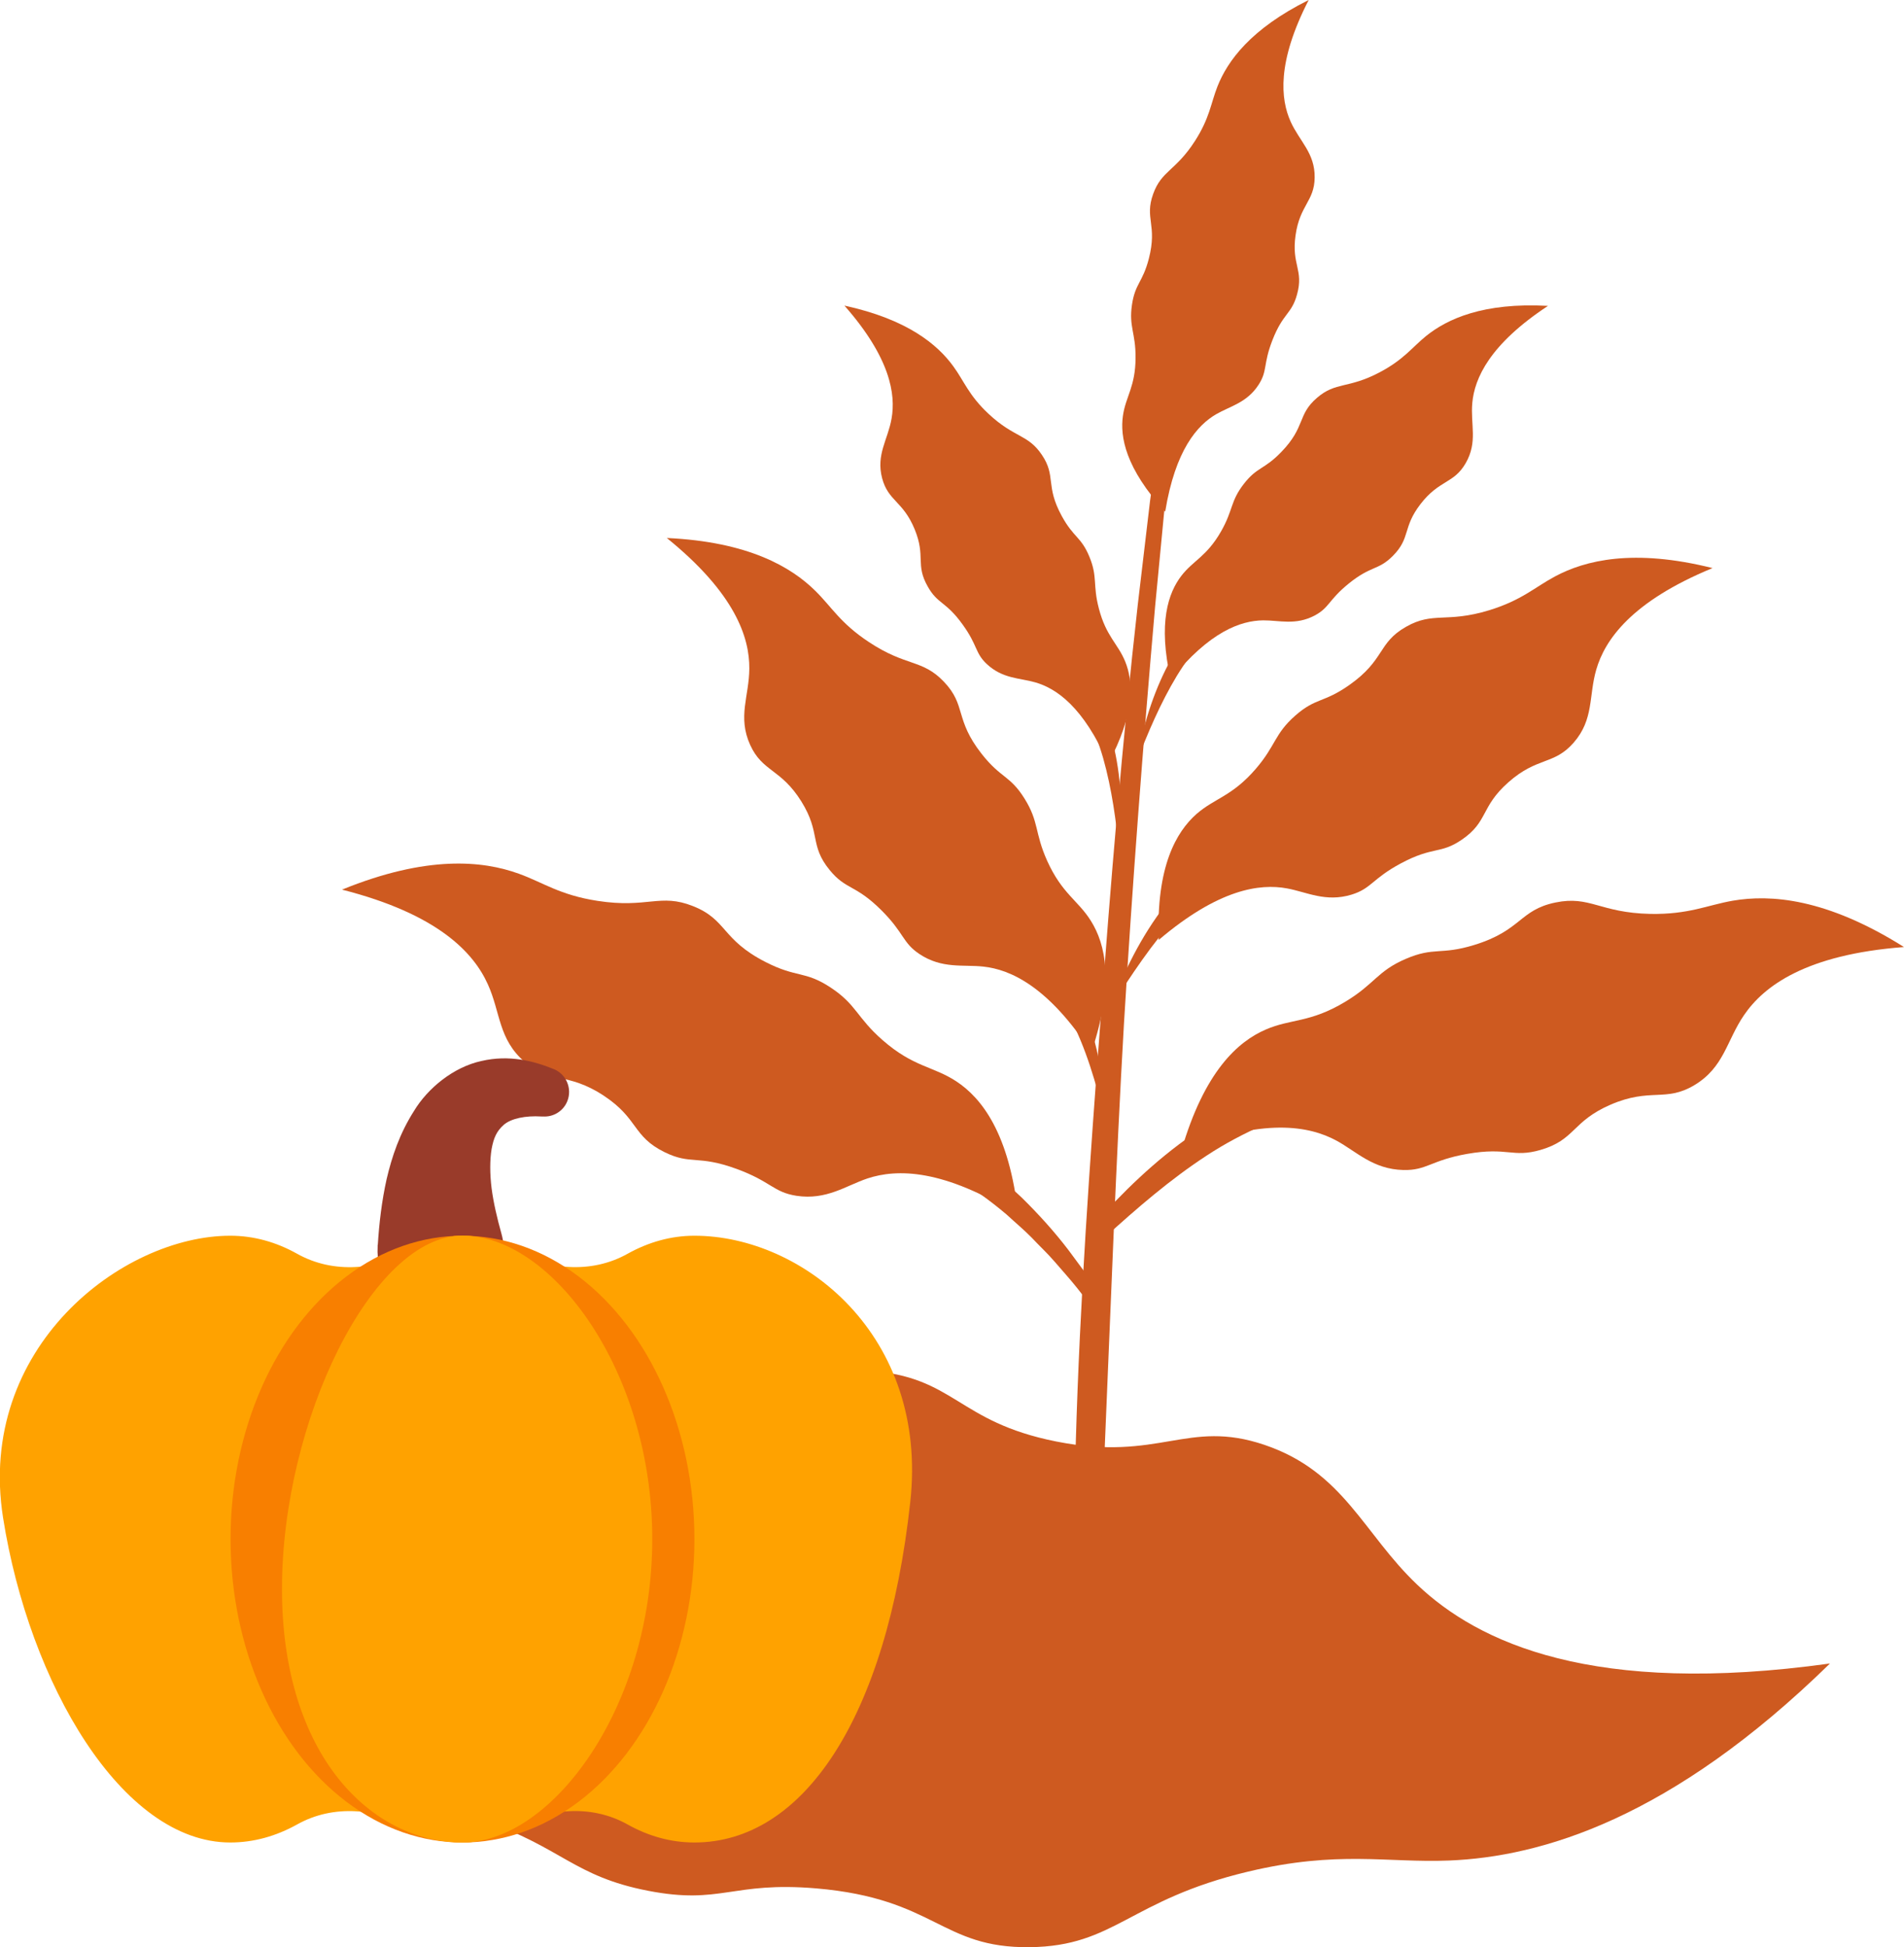   <svg xmlns="http://www.w3.org/2000/svg" viewBox="0 0 137.34 140.43" width="100%" style="vertical-align: middle; max-width: 100%; width: 100%;">
   <g>
    <path d="m1.42,111.95c15.18,2.66,22.7-.48,26.77-3.99,3-2.58,5.15-6.24,10.32-7.47,3.97-.95,5.04.64,11.43.4,7.24-.28,7.58-2.38,12.68-2.04,6.3.43,6.37,3.68,13.57,5.11,7.47,1.48,9.44-1.64,15.01.24,5.74,1.94,7.13,6.39,11.03,10.09,4.41,4.19,12.69,8.06,29.77,5.68-11.45,11.2-20.81,13.94-27.47,14.21-4.49.18-8-.75-14.5.8-8.61,2.05-9.57,5.38-15.76,5.45-6.42.07-6.76-3.5-15.38-4.24-6.12-.52-6.86,1.2-12.15.17-5.36-1.04-6.2-3.12-11.92-5.09-6.77-2.32-9.85-.87-14.56-1.79-5.18-1.02-12.01-4.85-18.86-17.54Z" style="stroke-width: 0px;" fill="rgb(206,90,32)">
    </path>
    <path d="m85.22,82.99c5.91-2.41,9.22-1.79,11.18-.73,1.44.78,2.63,2.07,4.83,2.12,1.69.04,1.98-.7,4.59-1.16,2.95-.52,3.27.3,5.31-.29,2.51-.73,2.25-2.05,5.04-3.26,2.89-1.25,3.96-.16,6.05-1.41,2.15-1.29,2.32-3.21,3.58-5.05,1.42-2.08,4.43-4.37,11.54-4.91-5.61-3.53-9.64-3.81-12.36-3.34-1.83.32-3.17,1-5.94.95-3.66-.08-4.34-1.34-6.85-.82-2.6.54-2.43,2.01-5.85,3.06-2.43.75-2.88.12-4.93,1-2.08.89-2.23,1.81-4.38,3.1-2.54,1.53-3.91,1.21-5.73,2-2.01.87-4.43,3.02-6.09,8.75Z" style="stroke-width: 0px;" fill="rgb(206,90,32)">
    </path>
    <path d="m87.52,81.1c5.06-6.41,26.7-13.12,35.25-11.59-4.24,3.02-10.98,8.67-19.37,9.7-8.4,1.03-15.87,1.89-15.87,1.89Z" style="stroke-width: 0px;" fill="rgb(206,90,32)">
    </path>
    <path d="m113.76,72.95c-2.93,1.38-5.93,2.61-8.99,3.65-3.06,1.04-6.18,1.92-9.21,2.87-3.02.98-5.91,2.15-8.52,3.87-2.62,1.71-5.03,3.79-7.39,5.94h0c-.25.23-.63.21-.85-.04-.21-.23-.21-.58,0-.81,2.15-2.43,4.51-4.73,7.24-6.62,2.73-1.91,5.87-3.2,8.99-4.12,3.13-.94,6.26-1.63,9.37-2.42l9.38-2.33Z" style="stroke-width: 0px;" fill="rgb(206,90,32)">
    </path>
    <path d="m83.59,67.78c4.32-3.67,7.29-4.07,9.24-3.71,1.43.26,2.79,1.02,4.66.45,1.44-.44,1.48-1.14,3.55-2.25,2.35-1.26,2.85-.65,4.4-1.71,1.92-1.31,1.34-2.35,3.36-4.14,2.1-1.86,3.3-1.23,4.72-2.87,1.46-1.68,1.07-3.35,1.62-5.25.62-2.15,2.53-4.92,8.39-7.33-5.71-1.43-9.19-.56-11.36.6-1.46.78-2.4,1.72-4.75,2.44-3.11.95-4.04.07-6.01,1.2-2.05,1.17-1.49,2.37-4.09,4.2-1.85,1.3-2.4.89-3.89,2.2-1.51,1.33-1.39,2.14-2.84,3.83-1.72,2-2.96,2.11-4.29,3.27-1.45,1.29-2.91,3.77-2.72,9.07Z" style="stroke-width: 0px;" fill="rgb(206,90,32)">
    </path>
    <path d="m85,65.55c2.5-6.81,18.92-18.46,26.56-19.53-2.74,3.72-6.87,10.36-13.68,13.54-6.81,3.19-12.88,5.99-12.88,5.99Z" style="stroke-width: 0px;" fill="rgb(206,90,32)">
    </path>
    <path d="m104.91,51.41c-1.97,1.98-4.13,3.77-6.42,5.38-2.3,1.59-4.72,3.01-7.11,4.37-2.36,1.39-4.6,2.87-6.43,4.87-1.84,1.98-3.35,4.3-4.86,6.65.97-2.61,2.22-5.14,3.97-7.41,1.74-2.28,4.12-4.03,6.51-5.46,2.39-1.45,4.81-2.74,7.18-4.16,2.4-1.36,4.71-2.86,7.15-4.24Z" style="stroke-width: 0px;" fill="rgb(206,90,32)">
    </path>
    <path d="m84.44,49.03c2.83-3.52,5.09-4.27,6.67-4.29,1.16-.01,2.34.38,3.72-.35,1.06-.56.99-1.11,2.44-2.29,1.65-1.34,2.13-.94,3.19-2,1.31-1.31.69-2.04,2-3.74,1.36-1.77,2.4-1.46,3.26-2.95.89-1.54.34-2.78.48-4.35.16-1.77,1.24-4.22,5.46-7-4.68-.26-7.27.95-8.79,2.17-1.02.83-1.62,1.71-3.35,2.62-2.29,1.21-3.15.66-4.52,1.84-1.43,1.22-.81,2.08-2.57,3.9-1.25,1.3-1.74,1.06-2.71,2.31-.98,1.26-.76,1.88-1.64,3.42-1.04,1.82-2,2.09-2.86,3.2-.94,1.22-1.71,3.39-.77,7.5Z" style="stroke-width: 0px;" fill="rgb(206,90,32)">
    </path>
    <path d="m85.21,47.07c.94-5.7,12.03-17.28,17.84-19.26-1.59,3.33-3.82,9.13-8.67,12.65s-9.18,6.61-9.18,6.61Z" style="stroke-width: 0px;" fill="rgb(206,90,32)">
    </path>
    <path d="m98.66,33.02c-1.34,1.94-2.83,3.77-4.43,5.49-1.61,1.71-3.32,3.33-4.98,4.94-1.64,1.63-3.16,3.33-4.36,5.29-1.18,1.96-2.1,4.11-2.94,6.31.42-2.31,1.06-4.61,2.13-6.76,1.07-2.15,2.62-4.05,4.28-5.72,1.65-1.7,3.41-3.23,5.11-4.82,1.72-1.58,3.43-3.17,5.19-4.73Z" style="stroke-width: 0px;" fill="rgb(206,90,32)">
    </path>
    <path d="m84.05,36.89c.73-4.45,2.32-6.23,3.68-7.02,1-.58,2.22-.82,3.06-2.13.65-1.01.31-1.45.99-3.2.77-1.98,1.39-1.87,1.78-3.31.49-1.78-.41-2.12-.11-4.25.31-2.21,1.36-2.45,1.38-4.18.02-1.77-1.08-2.59-1.73-4.02-.73-1.62-1.01-4.29,1.3-8.78-4.2,2.09-5.86,4.41-6.58,6.23-.48,1.22-.56,2.28-1.62,3.93-1.4,2.18-2.41,2.13-3.02,3.83-.64,1.77.32,2.21-.31,4.66-.45,1.74-.99,1.78-1.22,3.34-.23,1.58.27,2.01.26,3.79,0,2.1-.71,2.81-.91,4.2-.22,1.53.19,3.79,3.03,6.9Z" style="stroke-width: 0px;" fill="rgb(206,90,32)">
    </path>
    <path d="m83.76,34.8c-2-5.42,1.93-20.96,6.01-25.56.26,3.67,1.19,9.83-1.29,15.28-2.48,5.45-4.71,10.28-4.71,10.28Z" style="stroke-width: 0px;" fill="rgb(206,90,32)">
    </path>
    <path d="m73.45,87.65c-5.4-3.39-8.77-3.36-10.88-2.66-1.55.52-2.95,1.58-5.12,1.25-1.67-.26-1.83-1.03-4.32-1.94-2.82-1.03-3.28-.27-5.18-1.2-2.35-1.15-1.87-2.41-4.4-4.08-2.63-1.73-3.88-.85-5.71-2.44-1.9-1.64-1.73-3.56-2.65-5.59-1.03-2.29-3.6-5.07-10.52-6.83,6.14-2.5,10.15-2.09,12.75-1.15,1.75.63,2.95,1.54,5.68,1.96,3.62.56,4.51-.57,6.89.38,2.47.98,2.04,2.4,5.23,4.03,2.26,1.16,2.82.61,4.68,1.83,1.89,1.24,1.89,2.17,3.77,3.81,2.23,1.95,3.64,1.87,5.3,2.96,1.83,1.2,3.84,3.74,4.48,9.67Z" style="stroke-width: 0px;" fill="rgb(206,90,32)">
    </path>
    <path d="m71.52,85.39c-3.88-7.19-24.03-17.55-32.71-17.52,3.65,3.71,9.31,10.44,17.4,12.91s15.3,4.61,15.3,4.61Z" style="stroke-width: 0px;" fill="rgb(206,90,32)">
    </path>
    <path d="m47.09,72.82l9.09,3.98c3.02,1.33,6.08,2.54,9.09,4.01,3.01,1.43,5.98,3.22,8.45,5.58,1.21,1.19,2.35,2.45,3.37,3.79.49.68,1.01,1.34,1.48,2.03l.69,1.05c.2.37.59.61.31,1.3-.76.02-.85-.41-1.13-.72l-.76-.97c-.51-.64-1.06-1.24-1.59-1.86-.53-.62-1.13-1.17-1.68-1.76-.57-.58-1.19-1.09-1.78-1.64-2.45-2.09-5.24-3.69-8.16-5.15-2.94-1.42-5.96-2.83-8.9-4.39-2.93-1.57-5.77-3.32-8.48-5.24Z" style="stroke-width: 0px;" fill="rgb(206,90,32)">
    </path>
    <path d="m78.72,75.9c-3.09-4.75-5.83-5.98-7.79-6.19-1.45-.16-2.97.18-4.6-.9-1.25-.83-1.09-1.51-2.76-3.17-1.89-1.88-2.54-1.44-3.73-2.9-1.47-1.8-.61-2.64-2.03-4.93-1.48-2.38-2.81-2.13-3.7-4.09-.92-2.03-.07-3.52-.06-5.5.02-2.24-1.02-5.43-5.95-9.42,5.88.27,8.97,2.09,10.71,3.81,1.18,1.16,1.81,2.34,3.86,3.69,2.71,1.8,3.85,1.22,5.42,2.87,1.63,1.71.75,2.69,2.72,5.2,1.4,1.78,2.04,1.54,3.09,3.22,1.06,1.7.72,2.45,1.63,4.48,1.08,2.4,2.24,2.86,3.17,4.36,1.03,1.65,1.71,4.44.02,9.47Z" style="stroke-width: 0px;" fill="rgb(206,90,32)">
    </path>
    <path d="m78.01,73.36c-.46-7.24-12.86-23.09-19.87-26.3,1.56,4.35,3.63,11.89,9.24,16.89,5.61,5,10.63,9.41,10.63,9.41Z" style="stroke-width: 0px;" fill="rgb(206,90,32)">
    </path>
    <path d="m62.97,54.12c1.88,1.93,3.59,3.96,5.39,5.91,1.75,1.99,3.56,3.92,5.29,5.97,1.75,2.01,3.47,4.22,4.51,6.78,1.08,2.54,1.48,5.26,1.55,7.93-.66-2.6-1.37-5.16-2.6-7.44-.57-1.16-1.34-2.2-2.1-3.25-.82-1.01-1.66-2.01-2.54-3.01-1.78-1.97-3.53-4.01-5.15-6.14-1.61-2.14-3.08-4.4-4.34-6.77Z" style="stroke-width: 0px;" fill="rgb(206,90,32)">
    </path>
    <path d="m79.94,55.08c-1.79-4.12-3.76-5.44-5.27-5.87-1.11-.32-2.34-.25-3.48-1.31-.87-.81-.65-1.33-1.74-2.84-1.23-1.72-1.8-1.46-2.53-2.76-.91-1.6-.13-2.14-.94-4.12-.84-2.05-1.91-2.03-2.35-3.69-.45-1.71.41-2.76.68-4.3.31-1.74-.08-4.38-3.4-8.15,4.56.99,6.73,2.82,7.87,4.4.77,1.06,1.1,2.07,2.52,3.4,1.88,1.76,2.84,1.46,3.85,2.96,1.05,1.55.23,2.21,1.44,4.42.86,1.57,1.39,1.48,1.99,2.93.61,1.47.23,2.01.68,3.72.52,2.02,1.37,2.54,1.9,3.83.58,1.42.75,3.7-1.24,7.4Z" style="stroke-width: 0px;" fill="rgb(206,90,32)">
    </path>
    <path d="m79.71,53c.6-5.72-6.99-19.75-12.04-23.19.65,3.61,1.26,9.77,4.98,14.42,3.72,4.65,7.06,8.77,7.06,8.77Z" style="stroke-width: 0px;" fill="rgb(206,90,32)">
    </path>
    <path d="m70.51,35.97c1.28,1.97,2.5,3.94,3.74,5.91,1.22,1.98,2.49,3.91,3.63,5.98,1.15,2.05,2.14,4.28,2.6,6.62.46,2.34.47,4.72.26,7.05-.23-2.33-.54-4.63-1.16-6.83-.63-2.2-1.64-4.23-2.79-6.22-1.17-1.98-2.38-3.99-3.48-6.06-1.09-2.08-2.03-4.23-2.81-6.44Z" style="stroke-width: 0px;" fill="rgb(206,90,32)">
    </path>
    <path d="m88.44,14.04c-.49,2.47-1.13,4.92-1.7,7.37-.59,2.45-1.11,4.91-1.59,7.38-.47,2.47-.86,4.95-1.11,7.44l-.72,7.52c-.88,10.04-1.64,20.09-2.25,30.14-.58,10.06-.94,20.13-1.37,30.19l-.59,15.09c-.07,2.51-.19,5.03-.22,7.54-.02,1.26-.07,2.52-.03,3.77.02.63,0,1.26.05,1.88l.16,1.88-.45-1.85c-.14-.62-.19-1.25-.29-1.88-.19-1.26-.32-2.52-.41-3.78-.11-1.26-.2-2.53-.25-3.79-.05-1.26-.13-2.53-.15-3.79-.13-5.05-.08-10.11.08-15.15.29-10.1,1.01-20.17,1.77-30.23.74-10.06,1.57-20.12,2.7-30.16l.89-7.52c.34-2.52.82-5.01,1.38-7.48.56-2.47,1.23-4.91,1.93-7.33.69-2.43,1.51-4.82,2.15-7.25Z" style="stroke-width: 0px;" fill="rgb(206,90,32)">
    </path>
    <path d="m27.25,89.8c.1-1.57.28-3.15.64-4.77.38-1.62.94-3.29,1.98-4.92.98-1.62,2.83-3.15,4.85-3.59,2.02-.47,3.78,0,5.22.58.91.37,1.35,1.41.98,2.32-.29.72-1.01,1.15-1.75,1.1h-.12c-1.14-.07-2.18.14-2.71.6-.52.46-.73.94-.88,1.75-.13.79-.13,1.78,0,2.83.14,1.06.4,2.16.71,3.27.68,2.42-.72,4.94-3.15,5.62-2.42.68-4.94-.72-5.62-3.15-.14-.51-.19-1.02-.16-1.52v-.16Z" style="stroke-width: 0px;" fill="rgb(153, 59, 42)">
    </path>
    <path d="m50.09,89.12c-1.69,0-3.31.46-4.82,1.3-2.64,1.48-5.83,1.17-8.45-.33-1.1-.63-2.26-.97-3.47-.97s-2.37.34-3.47.97c-2.62,1.51-5.81,1.81-8.45.33-1.5-.84-3.12-1.3-4.82-1.3-7.82,0-18.32,8.1-16.39,20.33,1.88,11.94,8.57,23.43,16.39,23.43,1.69,0,3.31-.46,4.82-1.3,2.64-1.48,5.83-1.17,8.45.33,1.1.63,2.26.97,3.47.97s2.37-.34,3.47-.97c2.62-1.51,5.81-1.81,8.45-.33,1.5.84,3.12,1.3,4.82,1.3,7.82,0,13.86-8.9,15.57-24.56,1.32-12.01-7.75-19.2-15.57-19.2Z" style="stroke-width: 0px;" fill="rgb(255, 162, 0)">
    </path>
    <ellipse cx="33.36" cy="111" rx="16.73" ry="21.88" style="stroke-width: 0px;" fill="rgb(248, 127, 0)">
    </ellipse>
    <path d="m47.05,111c0,12.08-7.2,21.88-13.7,21.88s-13.01-6.2-13.01-18.29,6.51-25.48,13.01-25.48,13.7,9.8,13.7,21.88Z" style="stroke-width: 0px;" fill="rgb(255, 162, 0)">
    </path>
   </g>
  </svg>
